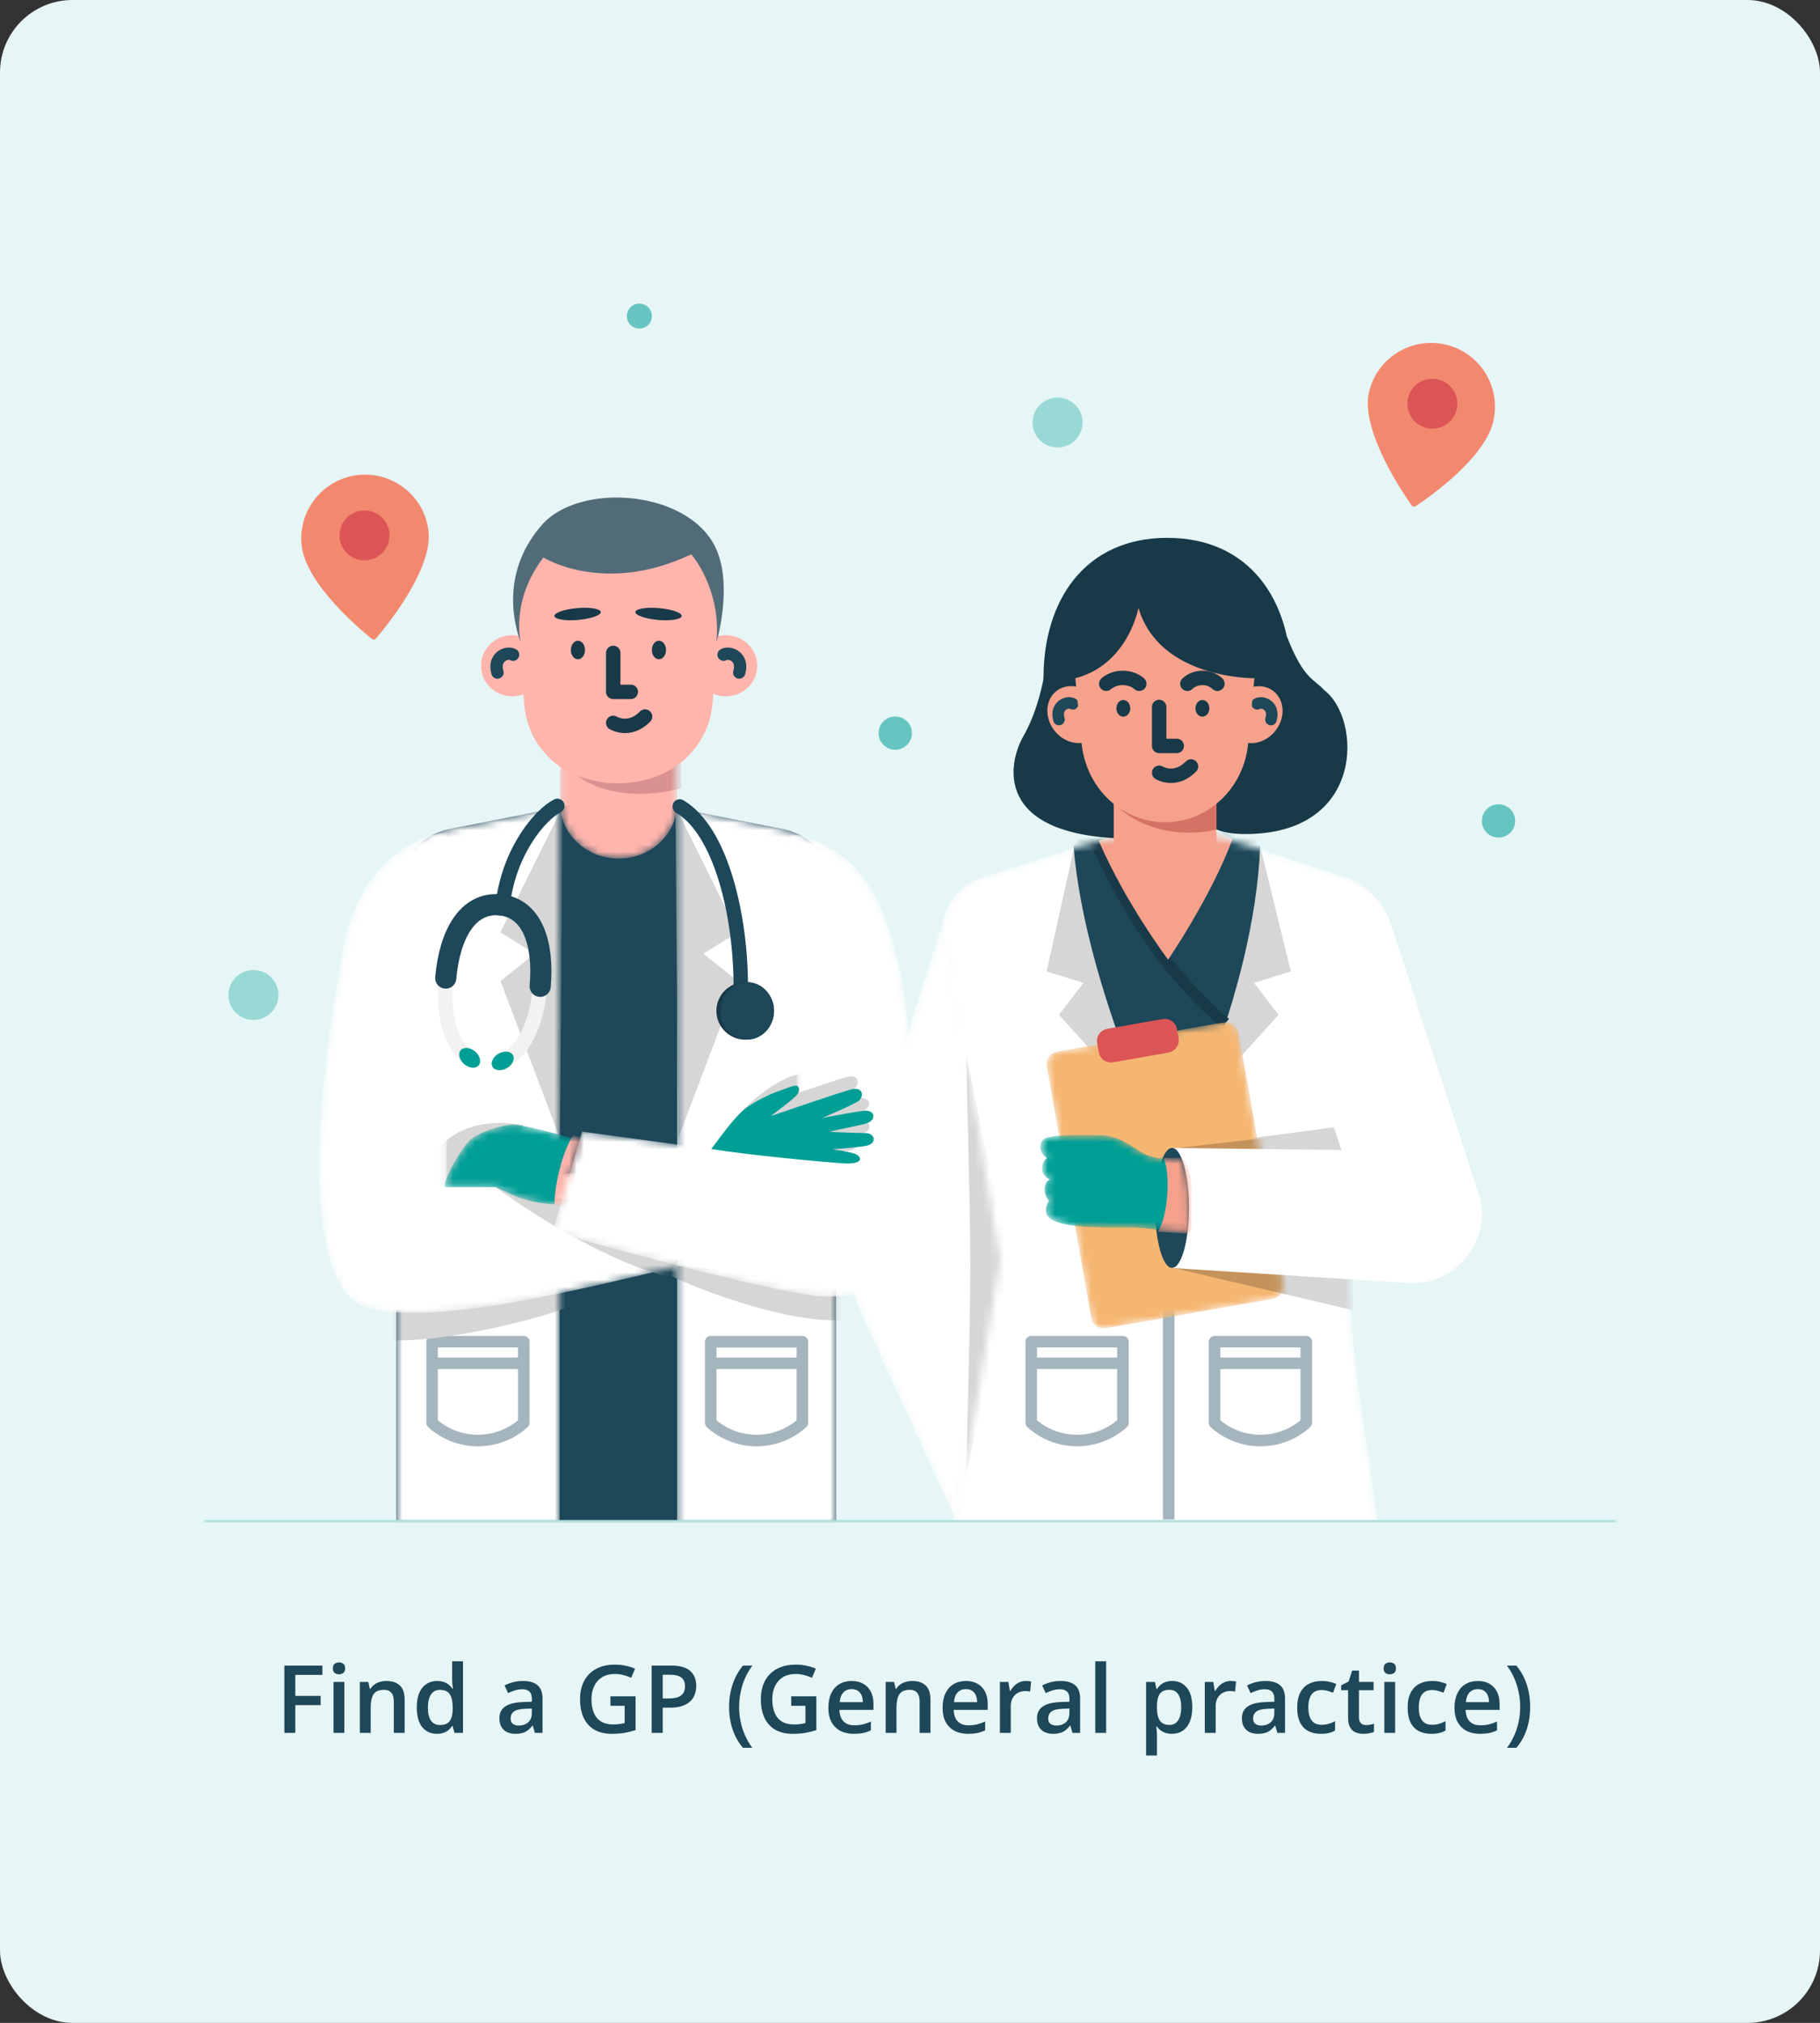 <svg width="251" height="279" viewBox="0 0 251 279" fill="none" xmlns="http://www.w3.org/2000/svg">
<rect x="0" y="0" width="251" height="279" fill="#333333" stroke="none"/>
<rect width="251" height="279" rx="10" fill="#E6F5F5"/>
<g clip-path="url(#clip0_567_238)">
<mask id="mask0_567_238" style="mask-type:luminance" maskUnits="userSpaceOnUse" x="28" y="37" width="195" height="173">
<path d="M223 37H28V210H223V37Z" fill="white"/>
</mask>
<g mask="url(#mask0_567_238)">
<path d="M164.384 173.133C165.591 172.855 165.658 168.696 164.534 163.844C163.41 158.992 161.52 155.284 160.313 155.563C159.106 155.841 159.039 160 160.163 164.852C161.287 169.704 163.177 173.412 164.384 173.133Z" fill="#183947"/>
<path d="M180.506 121.62L180.505 121.62C175.803 123.145 173.23 128.186 174.758 132.879L186.919 170.235C188.447 174.928 193.497 177.496 198.199 175.971L198.199 175.971C202.902 174.446 205.475 169.406 203.947 164.713L191.786 127.357C190.258 122.664 185.208 120.095 180.506 121.62Z" fill="white"/>
<mask id="mask1_567_238" style="mask-type:alpha" maskUnits="userSpaceOnUse" x="129" y="114" width="63" height="97">
<path d="M155.691 115.271C151.889 115.907 151.02 116.094 147.743 117.074L135.346 121.014C132.225 121.947 129.747 125.282 129.883 128.531C129.883 128.531 135.427 165.773 135.427 177.108C135.427 183.062 133.721 193.126 131.404 210.215L189.993 210.228C188.696 198.078 186.278 188.741 186.278 177.108C186.278 168.932 189.773 143.126 191.566 130.43C192.154 126.268 189.664 122.287 185.657 120.996L173.709 117.147C170.402 116.096 169.109 115.558 165.455 114.995C161.712 114.418 155.691 115.271 155.691 115.271Z" fill="#1E4759"/>
</mask>
<g mask="url(#mask1_567_238)">
<path d="M155.411 113.114C153.254 113.114 151.781 113.184 150.573 115.386C150.026 116.382 148.875 116.735 147.743 117.073L135.346 121.014C132.225 121.946 129.747 125.282 129.883 128.53C129.883 128.53 135.427 165.773 135.427 177.108C135.427 183.061 133.721 193.126 131.404 210.214L189.993 210.228C188.696 198.078 186.278 188.741 186.278 177.108C186.278 168.931 189.773 143.126 191.566 130.43C192.154 126.268 189.664 122.287 185.657 120.996L173.709 117.147C173.074 116.866 172.568 116.356 172.294 115.719C172.026 115.099 171.539 114.598 170.926 114.313C170.926 114.313 170.199 113.114 167.008 113.114C163.221 113.114 155.411 113.114 155.411 113.114Z" fill="white"/>
<path d="M144.347 133.983L148.102 116.988C151.416 137.121 157.1 151.202 159.034 154.313L146.047 139.969L149.421 135.554L144.347 133.983Z" fill="#D6D6D6"/>
<path d="M178.022 133.983L173.851 116.958C170.537 137.091 165.269 151.201 163.335 154.312L176.322 139.968L172.948 135.553L178.022 133.983Z" fill="#D6D6D6"/>
<path d="M161.343 160.005C161.343 160.005 149.668 136.402 148.059 116.742L151.151 111.825H171.705L173.794 116.603C173.021 137.576 161.343 160.005 161.343 160.005Z" fill="#1E4759"/>
<path d="M150.952 115.795C154.396 122.939 159.098 132.577 168.973 141.133" stroke="#183947" stroke-width="1.592" stroke-linejoin="round"/>
<path d="M161.094 132.363C161.094 132.363 155.17 124.478 151.535 115.964L154.612 114.533H167.913L169.981 115.724C167.052 123.636 161.094 132.363 161.094 132.363Z" fill="#F5A18C"/>
<path d="M183.945 155.485L162.041 158.362L185.094 158.865L183.945 155.485Z" fill="#D6D6D6"/>
<path d="M186.573 180.694L161.844 174.879H186.573V180.694Z" fill="#D6D6D6"/>
</g>
<path d="M142.22 185.047H154.864V196.236C154.864 196.236 152.503 198.68 148.542 198.68C144.58 198.68 142.22 196.236 142.22 196.236V185.047Z" fill="white" stroke="#A5B5BD" stroke-width="1.592" stroke-linejoin="round"/>
<path d="M142.246 188.024H154.823" stroke="#A5B5BD" stroke-width="1.592"/>
<path d="M167.506 185.047H180.15V196.236C180.15 196.236 177.79 198.68 173.828 198.68C169.867 198.68 167.506 196.236 167.506 196.236V185.047Z" fill="white" stroke="#A5B5BD" stroke-width="1.592" stroke-linejoin="round"/>
<path d="M167.533 188.024H180.11" stroke="#A5B5BD" stroke-width="1.592"/>
<path d="M161.177 168.457V209.567" stroke="#A5B5BD" stroke-width="1.592"/>
<path d="M160.989 112.814C170.42 112.814 178.066 104.166 178.066 93.497C178.066 82.829 172.382 74.18 160.989 74.18C149.595 74.18 143.911 82.829 143.911 93.497C143.911 104.166 151.557 112.814 160.989 112.814Z" fill="#183947"/>
<path d="M171.767 115.03C188.313 115.03 187.795 99.096 182.62 95.181C181.292 93.673 179.774 93.723 177.497 87.814C170.072 98.401 157.165 115.03 171.767 115.03Z" fill="#183947"/>
<path d="M141.178 101.452C142.999 98.27 143.923 94.066 144.113 92.361H154.271L154.84 115.656C137.193 115.087 138.901 105.429 141.178 101.452Z" fill="#183947"/>
<path d="M160.679 122.568C156.782 122.568 153.598 119.43 153.598 115.589V105.268C153.598 104.828 153.955 104.477 154.402 104.477H166.957C167.403 104.477 167.76 104.828 167.76 105.268V115.589C167.76 119.43 164.577 122.568 160.679 122.568Z" fill="#F5A18C"/>
<path d="M153.597 107.526L167.759 106.441V114.413C160.772 116.005 155.141 112.839 153.597 110.575V107.526Z" fill="#D67165"/>
<path d="M150.644 101.907C152.267 100.774 152.505 98.356 151.175 96.506C149.846 94.656 147.453 94.074 145.83 95.206C144.207 96.339 143.97 98.757 145.299 100.607C146.629 102.457 149.022 103.039 150.644 101.907Z" fill="#F5A18C"/>
<path d="M147.947 97.071C147.184 96.627 145.477 97.367 146.046 99.24" stroke="#1E4759" stroke-width="1.592" stroke-miterlimit="10" stroke-linecap="round"/>
<path d="M176.021 100.622C177.351 98.771 177.113 96.354 175.49 95.221C173.868 94.089 171.475 94.671 170.146 96.521C168.816 98.371 169.054 100.789 170.676 101.921C172.299 103.054 174.692 102.472 176.021 100.622Z" fill="#F5A18C"/>
<path d="M173.379 97.071C174.142 96.627 175.849 97.367 175.28 99.24" stroke="#1E4759" stroke-width="1.592" stroke-miterlimit="10" stroke-linecap="round"/>
<path d="M167.819 110.81C163.654 114.27 157.704 114.27 153.509 110.81C150.98 108.728 149.373 105.591 149.135 102.16L148.302 93.54C147.796 85.564 153.301 78.586 160.649 78.586C167.998 78.586 173.532 85.564 172.996 93.54L172.163 102.16C171.955 105.591 170.348 108.728 167.819 110.81Z" fill="#F5A18C"/>
<path d="M159.862 106.583C159.862 106.583 162.072 107.947 164.253 105.712" stroke="#183947" stroke-width="1.989" stroke-miterlimit="10" stroke-linecap="round"/>
<path d="M159.862 97.506V102.878H162.284" stroke="#183947" stroke-width="1.989" stroke-miterlimit="10" stroke-linecap="round" stroke-linejoin="round"/>
<path d="M152.562 94.304C152.562 94.304 153.367 93.497 154.839 93.497C156.31 93.497 157.116 94.304 157.116 94.304" stroke="#183947" stroke-width="1.989" stroke-miterlimit="10" stroke-linecap="round" stroke-linejoin="round"/>
<path d="M163.753 94.304C163.753 94.304 164.486 93.497 165.825 93.497C167.164 93.497 167.896 94.304 167.896 94.304" stroke="#183947" stroke-width="1.989" stroke-miterlimit="10" stroke-linecap="round" stroke-linejoin="round"/>
<path d="M154.919 98.84C155.448 98.84 155.877 98.326 155.877 97.692C155.877 97.059 155.448 96.545 154.919 96.545C154.39 96.545 153.961 97.059 153.961 97.692C153.961 98.326 154.39 98.84 154.919 98.84Z" fill="#183947"/>
<path d="M165.826 98.84C166.355 98.84 166.784 98.326 166.784 97.692C166.784 97.059 166.355 96.545 165.826 96.545C165.297 96.545 164.868 97.059 164.868 97.692C164.868 98.326 165.297 98.84 165.826 98.84Z" fill="#183947"/>
<path d="M157.008 83.838C157.008 83.838 155.59 91.665 148.301 93.54C148.301 93.54 144.761 78.087 160.024 77.53C175.435 76.973 173.025 93.54 173.025 93.54C173.025 93.54 159.911 93.73 157.008 83.838Z" fill="#183947"/>
<mask id="mask2_567_238" style="mask-type:alpha" maskUnits="userSpaceOnUse" x="116" y="126" width="22" height="84">
<path d="M118.008 165.45L130.097 126.784L137.946 173.84L131.914 209.892L119.049 181.832C116.69 176.686 116.319 170.852 118.008 165.45Z" fill="#1E4759"/>
</mask>
<g mask="url(#mask2_567_238)">
<path d="M118.008 165.45L130.097 126.784L137.946 173.84L131.914 209.892L119.049 181.832C116.69 176.686 116.319 170.852 118.008 165.45Z" fill="white"/>
<path d="M139.341 174.628L133.244 203.628C133.244 203.628 133.818 182.386 133.818 174.579C133.818 166.773 133.244 145.53 133.244 145.53L139.341 174.628Z" fill="#D6D6D6"/>
</g>
<mask id="mask3_567_238" style="mask-type:alpha" maskUnits="userSpaceOnUse" x="144" y="140" width="33" height="44">
<path d="M144.541 148.067C144.373 147.118 144.289 146.643 144.41 146.248C144.517 145.901 144.731 145.596 145.022 145.377C145.352 145.128 145.828 145.045 146.778 144.877L167.794 141.179C168.745 141.012 169.22 140.928 169.616 141.048C169.964 141.155 170.27 141.368 170.489 141.659C170.738 141.989 170.822 142.463 170.99 143.412L176.768 176.119C176.935 177.068 177.019 177.543 176.898 177.938C176.792 178.285 176.578 178.591 176.287 178.809C175.956 179.058 175.481 179.142 174.53 179.309L153.515 183.007C152.564 183.175 152.088 183.258 151.692 183.138C151.344 183.031 151.039 182.818 150.82 182.527C150.57 182.198 150.487 181.723 150.319 180.774L144.541 148.067Z" fill="#F5B672"/>
</mask>
<g mask="url(#mask3_567_238)">
<path d="M144.541 148.067C144.373 147.118 144.289 146.643 144.41 146.248C144.517 145.901 144.731 145.596 145.022 145.377C145.352 145.128 145.828 145.045 146.778 144.877L167.794 141.179C168.745 141.012 169.22 140.928 169.616 141.048C169.964 141.155 170.27 141.368 170.489 141.659C170.738 141.989 170.822 142.463 170.99 143.412L176.768 176.119C176.935 177.068 177.019 177.543 176.898 177.938C176.792 178.285 176.578 178.591 176.287 178.809C175.956 179.058 175.481 179.142 174.53 179.309L153.515 183.007C152.564 183.175 152.088 183.258 151.692 183.138C151.344 183.031 151.039 182.818 150.82 182.527C150.57 182.198 150.487 181.723 150.319 180.774L144.541 148.067Z" fill="#F5B672"/>
<path d="M187.392 155.488L162.04 158.365L187.392 158.869V155.488Z" fill="#C4925B"/>
<path d="M186.574 180.696L161.844 174.881H186.574V180.696Z" fill="#C4925B"/>
</g>
<path d="M151.415 144.503C151.314 143.93 151.263 143.643 151.29 143.397C151.355 142.815 151.713 142.306 152.238 142.046C152.46 141.936 152.748 141.886 153.322 141.784L159.711 140.66C160.285 140.559 160.573 140.509 160.819 140.536C161.402 140.601 161.913 140.957 162.173 141.482C162.283 141.704 162.334 141.99 162.435 142.563C162.536 143.136 162.587 143.423 162.559 143.669C162.494 144.251 162.137 144.76 161.611 145.02C161.389 145.13 161.102 145.18 160.528 145.282L154.138 146.406C153.564 146.507 153.277 146.558 153.031 146.53C152.447 146.465 151.937 146.109 151.677 145.584C151.567 145.363 151.516 145.076 151.415 144.503Z" fill="#DC5556"/>
<path d="M161.641 174.879L194.32 176.957C199.585 177.293 204.04 173.12 204.04 167.855C204.04 162.86 200.016 158.795 195.012 158.734L161.641 158.327V174.879Z" fill="white"/>
<path d="M161.641 174.865C162.928 174.865 163.971 171.163 163.971 166.596C163.971 162.029 162.928 158.327 161.641 158.327C160.355 158.327 159.312 162.029 159.312 166.596C159.312 171.163 160.355 174.865 161.641 174.865Z" fill="#1E4759"/>
<mask id="mask4_567_238" style="mask-type:alpha" maskUnits="userSpaceOnUse" x="143" y="156" width="21" height="14">
<path d="M158.23 159.324C159.885 159.993 163.009 159.917 163.009 159.917C163.009 159.917 163.668 161.535 163.872 164.391C164.075 167.247 163.872 169.961 163.872 169.961L156.589 169.305C151.328 169.305 147.691 169.351 145.47 168.429C143.693 167.691 144.236 166.347 144.644 165.613C143.635 164.435 144.051 162.924 144.788 162.698C143.294 161.971 143.551 160.389 144.383 159.698C143.196 159.044 143.147 157.239 144.383 156.899C145.933 156.473 148.783 156.565 151.715 156.565C154.646 156.565 156.589 158.661 158.23 159.324Z" fill="#009F96"/>
</mask>
<g mask="url(#mask4_567_238)">
<path d="M158.23 159.324C159.885 159.993 163.053 159.927 163.053 159.927C163.053 159.927 163.663 161.601 163.872 164.391C164.081 167.182 163.872 169.961 163.872 169.961L156.589 169.305C151.328 169.305 147.691 169.351 145.47 168.429C143.693 167.691 144.236 166.347 144.644 165.613C143.635 164.435 144.051 162.924 144.788 162.698C143.294 161.971 143.551 160.389 144.383 159.698C143.196 159.044 143.147 157.239 144.383 156.899C145.933 156.473 148.783 156.565 151.715 156.565C154.646 156.565 156.589 158.661 158.23 159.324Z" fill="#009F96"/>
<path d="M159.706 169.877C161.1 167.557 161.473 161.924 160.46 159.69H163.145C164.994 162.506 164.618 167.851 164.199 170.171L159.706 169.877Z" fill="#F5A18C"/>
</g>
<path d="M54.645 123.342C54.645 118.957 57.751 115.185 62.06 114.335L84.974 109.816L107.887 114.335C112.197 115.185 115.303 118.957 115.303 123.342V210.228H54.645V123.342Z" fill="#1E4759"/>
<mask id="mask5_567_238" style="mask-type:alpha" maskUnits="userSpaceOnUse" x="93" y="111" width="23" height="100">
<path d="M93.377 111.474L107.885 114.336C112.194 115.186 115.301 118.958 115.301 123.343V210.229H93.377V111.474Z" fill="#F2F2F2"/>
</mask>
<g mask="url(#mask5_567_238)">
<path d="M93.377 111.474L107.885 114.336C112.194 115.186 115.301 118.958 115.301 123.343V210.229H93.377V111.474Z" fill="white"/>
<path d="M101.74 128.59L93.153 111.26L93.531 157.001L101.74 135.297L96.998 131.535L101.74 128.59Z" fill="#D6D6D6"/>
<path d="M98.017 185.048H110.661V196.236C110.661 196.236 108.301 198.681 104.339 198.681C100.378 198.681 98.017 196.236 98.017 196.236V185.048Z" fill="white" stroke="#A5B5BD" stroke-width="1.592" stroke-linejoin="round"/>
<path d="M98.044 188.024H110.621" stroke="#A5B5BD" stroke-width="1.592"/>
<path d="M111.649 147.811C107.232 148.362 102.549 152.025 98.154 158.431L111.649 160.013V147.811Z" fill="#D6D6D6"/>
<path d="M115.957 182.042C108.911 182.56 96.242 177.878 92.431 175.892L92.978 174.254L115.957 177.878V182.042Z" fill="#D6D6D6"/>
</g>
<mask id="mask6_567_238" style="mask-type:alpha" maskUnits="userSpaceOnUse" x="54" y="111" width="24" height="100">
<path d="M54.645 123.343C54.645 118.959 57.751 115.186 62.06 114.336L77.175 111.355V210.23H54.645V123.343Z" fill="#F2F2F2"/>
</mask>
<g mask="url(#mask6_567_238)">
<path d="M54.645 123.343C54.645 118.959 57.751 115.186 62.06 114.336L77.175 111.355V210.23H54.645V123.343Z" fill="white"/>
<path d="M59.588 185.047H72.231V196.236C72.231 196.236 69.871 198.68 65.909 198.68C61.948 198.68 59.588 196.236 59.588 196.236V185.047Z" fill="white" stroke="#A5B5BD" stroke-width="1.592" stroke-linejoin="round"/>
<path d="M59.614 188.024H72.191" stroke="#A5B5BD" stroke-width="1.592"/>
<path d="M58.371 163.345C59.608 155.569 66.781 154.088 72.222 155.198L68.636 163.345H58.371Z" fill="#D6D6D6"/>
<path d="M54.215 184.851C60.22 185.111 71.906 182.638 77.876 180.453V176.8L54.215 178.755V184.851Z" fill="#D6D6D6"/>
<path d="M69.016 128.591L77.603 111.261L77.225 157.002L69.016 135.299L73.758 131.537L69.016 128.591Z" fill="#D6D6D6"/>
</g>
<mask id="mask7_567_238" style="mask-type:alpha" maskUnits="userSpaceOnUse" x="44" y="114" width="51" height="68">
<path d="M50.227 180.194C59.155 183.239 80.646 177.65 94.003 174.541L90.14 160.474L61.605 163.769V114.798C54.594 115.59 49.016 122.185 47.542 129.817C41.961 158.725 43.171 177.787 50.227 180.194Z" fill="#F2F2F2"/>
</mask>
<g mask="url(#mask7_567_238)">
<path d="M50.227 180.194C59.155 183.239 80.646 177.65 94.003 174.541L90.14 160.474L61.605 163.769V114.798C54.594 115.59 49.016 122.185 47.542 129.817C41.961 158.725 43.171 177.787 50.227 180.194Z" fill="white"/>
<path d="M93.523 176.363C84.706 174.734 73.086 167.265 68.379 163.734L78.746 165.526L93.523 173.837V176.363Z" fill="#D6D6D6"/>
</g>
<mask id="mask8_567_238" style="mask-type:alpha" maskUnits="userSpaceOnUse" x="76" y="115" width="51" height="64">
<path d="M113.639 178.812C118.858 178.812 126.107 179.378 126.106 160.146C126.106 148.375 125.471 133.938 121.37 124.911C118.77 119.191 114.693 116.342 110.16 115.179H109L110.16 160.146L80.272 156.067L76.213 169.86C88.584 173.442 109.464 178.812 113.639 178.812Z" fill="#F2F2F2"/>
</mask>
<g mask="url(#mask8_567_238)">
<path d="M113.639 178.812C118.858 178.812 126.107 179.378 126.106 160.146C126.106 148.375 125.471 133.938 121.37 124.911C118.77 119.191 114.693 116.342 110.16 115.179H109L110.16 160.146L80.272 156.067L76.213 169.86C88.584 173.442 109.464 178.812 113.639 178.812Z" fill="white"/>
<path d="M102.309 151.096C100.793 152.262 99.14 154.63 97.522 156.748C102.378 157.554 112.729 158.532 115.678 158.725C118.628 158.918 118.279 157.817 117.422 157.442C116.736 157.142 114.227 156.792 114.227 156.792C114.227 156.792 117.112 156.584 118.773 156.329C120.434 156.074 120.163 154.55 118.773 154.55C117.652 154.55 113.875 154.392 113.875 154.392C114.505 154.133 116.686 153.777 118.773 153.265C120.343 152.879 120.237 151.228 118.444 151.484C116.651 151.74 112.815 152.465 112.815 152.465C112.815 152.465 117.524 150.493 117.945 150.029C118.633 149.271 118.299 148.241 117 148.485C116.037 148.666 105.798 152.18 105.798 152.18C105.981 151.94 108.726 150.034 109.357 149.241C109.799 148.687 109.588 148.133 109.357 148.035C108.963 147.867 107.837 148.434 106.737 148.793C105.462 149.208 103.262 150.364 102.309 151.096Z" fill="#D6D6D6"/>
</g>
<path d="M102.883 152.818C101.367 153.983 99.715 156.352 98.096 158.469C102.952 159.275 113.303 160.253 116.252 160.447C119.202 160.64 118.854 159.539 117.996 159.164C117.311 158.864 114.801 158.514 114.801 158.514C114.801 158.514 117.687 158.306 119.348 158.051C121.008 157.796 120.737 156.271 119.348 156.271C118.227 156.271 114.449 156.114 114.449 156.114C115.079 155.854 117.26 155.499 119.348 154.986C120.918 154.601 120.811 152.95 119.018 153.206C117.226 153.461 113.39 154.186 113.39 154.186C113.39 154.186 118.098 152.215 118.519 151.751C119.208 150.993 118.874 149.963 117.574 150.207C116.611 150.387 106.372 153.902 106.372 153.902C106.556 153.662 109.3 151.755 109.932 150.963C110.374 150.408 110.163 149.854 109.932 149.756C109.537 149.589 108.412 150.156 107.311 150.514C106.036 150.93 103.836 152.086 102.883 152.818Z" fill="#009F96"/>
<mask id="mask9_567_238" style="mask-type:alpha" maskUnits="userSpaceOnUse" x="61" y="155" width="19" height="12">
<path d="M70.926 155.099C72.238 155.099 79.977 157.243 79.977 157.243L77.305 166.122C72.453 166.122 69.736 164.318 68.355 163.738H61.499C60.507 163.738 63.674 158.217 64.807 157.243C66.199 156.046 69.373 155.099 70.926 155.099Z" fill="#009F96"/>
</mask>
<g mask="url(#mask9_567_238)">
<path d="M70.926 155.099C72.238 155.099 79.977 157.243 79.977 157.243L77.305 166.122C72.453 166.122 69.736 164.318 68.355 163.738H61.499C60.507 163.738 63.674 158.217 64.807 157.243C66.199 156.046 69.373 155.099 70.926 155.099Z" fill="#009F96"/>
<path d="M76.463 166.318C76.463 163.039 77.755 158.398 79.074 156.567L80.854 157.012L78.115 166.318H76.463Z" fill="#FFB4AC"/>
</g>
<mask id="mask10_567_238" style="mask-type:alpha" maskUnits="userSpaceOnUse" x="77" y="94" width="17" height="25">
<path d="M93.384 94.132V110.818C93.384 114.783 90.139 118.096 85.933 118.391C81.257 118.728 77.252 115.248 77.252 110.818V94.132H93.384Z" fill="#F49186"/>
</mask>
<g mask="url(#mask10_567_238)">
<path d="M93.384 94.132V110.818C93.384 114.783 90.139 118.096 85.933 118.391C81.257 118.728 77.252 115.248 77.252 110.818V94.132H93.384Z" fill="#FFB4AC"/>
<path d="M93.948 108.721C83.24 111.42 77.878 106.393 76.536 103.541L93.948 101.975V108.721Z" fill="#D99191"/>
</g>
<path d="M102.162 136.017C102.162 126.463 99.513 114.619 93.739 111.229" stroke="#1E4759" stroke-width="1.989" stroke-linecap="round"/>
<path d="M102.772 143.388C104.966 143.388 106.745 141.612 106.745 139.422C106.745 137.232 104.966 135.457 102.772 135.457C100.577 135.457 98.798 137.232 98.798 139.422C98.798 141.612 100.577 143.388 102.772 143.388Z" fill="#183947"/>
<path d="M103.045 143.388C105.089 143.388 106.745 141.612 106.745 139.422C106.745 137.232 105.089 135.457 103.045 135.457C101.002 135.457 99.345 137.232 99.345 139.422C99.345 141.612 101.002 143.388 103.045 143.388Z" fill="#1E4759"/>
<path d="M103.473 141.881C104.74 141.881 105.767 140.781 105.767 139.423C105.767 138.065 104.74 136.965 103.473 136.965C102.206 136.965 101.179 138.065 101.179 139.423C101.179 140.781 102.206 141.881 103.473 141.881Z" fill="#1E4759"/>
<path d="M76.871 111.147C74.483 112.356 70.261 117.33 69.35 124.62" stroke="#1E4759" stroke-width="1.989" stroke-linecap="round"/>
<path d="M65.158 145.964C62.596 145.09 60.959 140.783 61.475 134.89C61.992 128.998 64.41 124.395 68.968 124.793" stroke="#F2F2F2" stroke-width="1.989" stroke-linecap="round"/>
<path d="M61.475 134.89C61.992 128.998 64.41 124.395 68.968 124.793" stroke="#1E4759" stroke-width="2.918" stroke-linecap="round"/>
<path d="M68.945 146.295C71.62 145.878 73.981 141.921 74.498 136.028C75.015 130.135 73.434 125.183 68.876 124.785" stroke="#F2F2F2" stroke-width="1.989" stroke-linecap="round"/>
<path d="M74.498 136.028C75.015 130.135 73.434 125.183 68.876 124.785" stroke="#1E4759" stroke-width="2.918" stroke-linecap="round"/>
<path d="M64.034 146.775C64.72 147.35 65.608 147.422 66.016 146.936C66.425 146.45 66.2 145.59 65.513 145.015C64.827 144.44 63.939 144.368 63.53 144.854C63.122 145.34 63.347 146.2 64.034 146.775Z" fill="#009F96"/>
<path d="M69.903 147.314C69.127 147.761 68.24 147.678 67.922 147.129C67.605 146.579 67.976 145.771 68.752 145.324C69.528 144.877 70.415 144.96 70.733 145.509C71.051 146.059 70.679 146.866 69.903 147.314Z" fill="#009F96"/>
<path d="M66.341 91.825C66.341 94.154 68.276 96.043 70.665 96.043C73.052 96.043 74.989 94.154 74.989 91.825C74.989 89.496 73.052 87.607 70.665 87.607C68.276 87.607 66.341 89.496 66.341 91.825Z" fill="#FFB4AC"/>
<path d="M70.762 90.297C69.898 89.794 67.962 90.633 68.607 92.757" stroke="#1E4759" stroke-width="1.698" stroke-miterlimit="10" stroke-linecap="round"/>
<path d="M104.425 91.825C104.425 94.154 102.489 96.043 100.101 96.043C97.713 96.043 95.777 94.154 95.777 91.825C95.777 89.496 97.713 87.607 100.101 87.607C102.489 87.607 104.425 89.496 104.425 91.825Z" fill="#FFB4AC"/>
<path d="M99.791 90.297C100.656 89.794 102.591 90.633 101.947 92.757" stroke="#1E4759" stroke-width="1.698" stroke-miterlimit="10" stroke-linecap="round"/>
<path d="M98.26 97.064L99.183 86.15C99.87 78.024 93.447 71.05 85.276 71.05C77.106 71.05 70.683 78.024 71.37 86.15L72.309 97.253C72.671 101.532 75.397 105.252 79.374 106.892C83.056 108.411 87.232 108.412 90.928 106.925C95.021 105.28 97.889 101.453 98.26 97.064Z" fill="#FFB4AC"/>
<path d="M84.572 99.7C84.572 99.7 86.783 101.065 88.963 98.829" stroke="#183947" stroke-width="1.989" stroke-miterlimit="10" stroke-linecap="round"/>
<path d="M84.572 90.051V95.422H86.994" stroke="#183947" stroke-width="1.989" stroke-miterlimit="10" stroke-linecap="round" stroke-linejoin="round"/>
<path d="M98.805 88.6C98.805 88.6 101.194 80.604 98.623 75.4C94.687 67.498 79.884 66.514 74.743 72.385C69.603 78.256 70.421 84.8 71.82 88.639C71.82 88.639 70.351 82.889 74.939 76.891C74.939 76.891 83.332 82.159 95.337 76.447C95.337 76.447 99.52 81.175 98.805 88.6Z" fill="#526B78"/>
<path d="M79.732 85.499C81.496 85.345 82.893 84.856 82.853 84.407C82.814 83.957 81.353 83.718 79.589 83.872C77.826 84.026 76.428 84.515 76.468 84.964C76.507 85.414 77.969 85.653 79.732 85.499Z" fill="#183947"/>
<path d="M90.898 83.874C92.662 84.028 94.059 84.517 94.02 84.966C93.981 85.415 92.519 85.655 90.755 85.501C88.992 85.347 87.595 84.858 87.634 84.408C87.674 83.959 89.135 83.72 90.898 83.874Z" fill="#183947"/>
<path d="M90.877 90.93C90.34 90.93 89.904 90.356 89.904 89.648C89.904 88.94 90.34 88.366 90.877 88.366C91.415 88.366 91.851 88.94 91.851 89.648C91.851 90.356 91.415 90.93 90.877 90.93Z" fill="#183947"/>
<path d="M79.704 90.93C79.166 90.93 78.73 90.356 78.73 89.648C78.73 88.94 79.166 88.366 79.704 88.366C80.242 88.366 80.677 88.94 80.677 89.648C80.677 90.356 80.242 90.93 79.704 90.93Z" fill="#183947"/>
<path d="M59.12 73.484C59.498 78.817 53.211 86.468 51.847 88.059C51.701 88.231 51.457 88.253 51.281 88.112C49.637 86.79 41.964 80.352 41.586 75.015C41.162 70.182 44.744 65.922 49.586 65.499C54.428 65.076 58.697 68.651 59.12 73.484Z" fill="#F2896F"/>
<path d="M50.568 77.269C52.465 77.104 53.868 75.434 53.702 73.541C53.536 71.647 51.864 70.246 49.967 70.412C48.069 70.578 46.666 72.247 46.832 74.141C46.998 76.034 48.67 77.435 50.568 77.269Z" fill="#DC5556"/>
<path d="M206.039 57.605C205.286 62.895 197.005 68.639 195.239 69.81C195.051 69.934 194.81 69.889 194.679 69.705C193.473 67.997 187.953 59.837 188.705 54.554C189.549 49.777 194.114 46.587 198.901 47.429C203.687 48.272 206.884 52.827 206.039 57.605Z" fill="#F2896F"/>
<path d="M196.944 59.07C198.82 59.4 200.608 58.15 200.939 56.279C201.27 54.407 200.017 52.621 198.142 52.291C196.266 51.961 194.478 53.211 194.147 55.083C193.816 56.955 195.069 58.74 196.944 59.07Z" fill="#DC5556"/>
<path d="M123.465 103.406C124.735 103.406 125.764 102.379 125.764 101.112C125.764 99.845 124.735 98.818 123.465 98.818C122.196 98.818 121.167 99.845 121.167 101.112C121.167 102.379 122.196 103.406 123.465 103.406Z" fill="#66C5C0"/>
<path d="M34.95 140.672C36.855 140.672 38.399 139.131 38.399 137.231C38.399 135.33 36.855 133.789 34.95 133.789C33.046 133.789 31.502 135.33 31.502 137.231C31.502 139.131 33.046 140.672 34.95 140.672Z" fill="#99D9D5"/>
<path d="M145.848 61.718C147.752 61.718 149.296 60.177 149.296 58.276C149.296 56.375 147.752 54.834 145.848 54.834C143.944 54.834 142.4 56.375 142.4 58.276C142.4 60.177 143.944 61.718 145.848 61.718Z" fill="#99D9D5"/>
<path d="M88.178 45.317C89.131 45.317 89.903 44.546 89.903 43.596C89.903 42.645 89.131 41.875 88.178 41.875C87.226 41.875 86.454 42.645 86.454 43.596C86.454 44.546 87.226 45.317 88.178 45.317Z" fill="#66C5C0"/>
<path d="M206.666 115.517C207.935 115.517 208.964 114.489 208.964 113.222C208.964 111.955 207.935 110.928 206.666 110.928C205.396 110.928 204.367 111.955 204.367 113.222C204.367 114.489 205.396 115.517 206.666 115.517Z" fill="#66C5C0"/>
<path fill-rule="evenodd" clip-rule="evenodd" d="M235 210.231H28.103V209.657H235V210.231Z" fill="#99D9D5"/>
</g>
</g>
<path d="M40.73 239H39.219V229.72H44.462V231.002H40.73V233.896H44.221V235.172H40.73V239ZM47.49 231.973V239H45.998V231.973H47.49ZM46.753 229.282C46.982 229.282 47.179 229.343 47.344 229.466C47.513 229.589 47.598 229.8 47.598 230.101C47.598 230.397 47.513 230.608 47.344 230.735C47.179 230.858 46.982 230.919 46.753 230.919C46.516 230.919 46.315 230.858 46.15 230.735C45.99 230.608 45.909 230.397 45.909 230.101C45.909 229.8 45.99 229.589 46.15 229.466C46.315 229.343 46.516 229.282 46.753 229.282ZM53.291 231.84C54.083 231.84 54.699 232.045 55.139 232.456C55.583 232.862 55.805 233.516 55.805 234.417V239H54.313V234.696C54.313 234.15 54.201 233.742 53.977 233.471C53.753 233.196 53.406 233.059 52.936 233.059C52.255 233.059 51.781 233.268 51.514 233.687C51.252 234.106 51.121 234.713 51.121 235.509V239H49.629V231.973H50.791L51 232.925H51.083C51.235 232.68 51.423 232.479 51.648 232.322C51.876 232.161 52.13 232.041 52.409 231.96C52.693 231.88 52.987 231.84 53.291 231.84ZM60.255 239.127C59.417 239.127 58.744 238.822 58.236 238.213C57.733 237.599 57.481 236.696 57.481 235.502C57.481 234.296 57.737 233.384 58.249 232.767C58.765 232.149 59.444 231.84 60.287 231.84C60.642 231.84 60.953 231.889 61.22 231.986C61.486 232.079 61.715 232.206 61.905 232.367C62.1 232.528 62.265 232.707 62.4 232.906H62.47C62.449 232.775 62.424 232.587 62.394 232.341C62.369 232.092 62.356 231.861 62.356 231.649V229.123H63.854V239H62.686L62.419 238.042H62.356C62.229 238.245 62.068 238.429 61.873 238.594C61.683 238.755 61.455 238.884 61.188 238.981C60.926 239.078 60.615 239.127 60.255 239.127ZM60.674 237.915C61.313 237.915 61.764 237.73 62.026 237.362C62.288 236.994 62.424 236.442 62.432 235.706V235.509C62.432 234.722 62.305 234.119 62.051 233.7C61.797 233.277 61.334 233.065 60.661 233.065C60.124 233.065 59.713 233.283 59.43 233.719C59.15 234.15 59.011 234.753 59.011 235.528C59.011 236.302 59.15 236.895 59.43 237.305C59.713 237.711 60.128 237.915 60.674 237.915ZM72.125 231.84C73.014 231.84 73.684 232.037 74.137 232.43C74.594 232.824 74.823 233.437 74.823 234.271V239H73.763L73.477 238.003H73.426C73.227 238.257 73.022 238.467 72.811 238.632C72.599 238.797 72.353 238.92 72.074 239C71.799 239.085 71.463 239.127 71.065 239.127C70.646 239.127 70.272 239.051 69.941 238.898C69.611 238.742 69.351 238.505 69.161 238.188C68.97 237.87 68.875 237.468 68.875 236.981C68.875 236.258 69.144 235.714 69.681 235.35C70.223 234.986 71.04 234.785 72.131 234.747L73.35 234.703V234.334C73.35 233.848 73.236 233.501 73.007 233.293C72.783 233.086 72.466 232.982 72.055 232.982C71.704 232.982 71.363 233.033 71.033 233.135C70.703 233.236 70.382 233.361 70.068 233.509L69.586 232.456C69.929 232.274 70.318 232.125 70.754 232.011C71.194 231.897 71.651 231.84 72.125 231.84ZM73.344 235.642L72.436 235.674C71.691 235.699 71.169 235.826 70.868 236.055C70.568 236.283 70.418 236.596 70.418 236.994C70.418 237.341 70.521 237.595 70.728 237.756C70.936 237.912 71.209 237.991 71.547 237.991C72.064 237.991 72.491 237.845 72.83 237.553C73.172 237.257 73.344 236.823 73.344 236.251V235.642ZM84.186 233.96H87.651V238.619C87.165 238.78 86.661 238.905 86.141 238.994C85.62 239.083 85.036 239.127 84.389 239.127C83.445 239.127 82.645 238.941 81.989 238.568C81.338 238.192 80.842 237.648 80.504 236.937C80.165 236.222 79.996 235.361 79.996 234.354C79.996 233.384 80.184 232.544 80.561 231.833C80.938 231.118 81.486 230.566 82.205 230.177C82.924 229.783 83.796 229.586 84.82 229.586C85.324 229.586 85.811 229.637 86.28 229.739C86.754 229.836 87.188 229.972 87.582 230.145L87.048 231.402C86.735 231.254 86.384 231.129 85.995 231.027C85.605 230.926 85.201 230.875 84.782 230.875C84.118 230.875 83.544 231.019 83.062 231.307C82.584 231.594 82.216 232.001 81.957 232.525C81.699 233.046 81.57 233.662 81.57 234.373C81.57 235.062 81.674 235.667 81.881 236.188C82.089 236.708 82.412 237.115 82.853 237.407C83.297 237.694 83.87 237.838 84.573 237.838C84.924 237.838 85.222 237.819 85.468 237.781C85.713 237.743 85.94 237.701 86.147 237.654V235.261H84.186V233.96ZM92.571 229.72C93.768 229.72 94.642 229.965 95.192 230.456C95.743 230.947 96.018 231.635 96.018 232.519C96.018 232.921 95.954 233.304 95.827 233.668C95.704 234.028 95.501 234.347 95.218 234.626C94.934 234.902 94.56 235.119 94.094 235.28C93.633 235.441 93.064 235.521 92.387 235.521H91.397V239H89.873V229.72H92.571ZM92.469 230.983H91.397V234.252H92.228C92.706 234.252 93.112 234.197 93.447 234.087C93.781 233.973 94.035 233.793 94.209 233.547C94.382 233.302 94.469 232.978 94.469 232.576C94.469 232.039 94.306 231.639 93.98 231.376C93.658 231.114 93.155 230.983 92.469 230.983ZM100.55 235.439C100.55 234.728 100.618 234.034 100.753 233.357C100.893 232.68 101.104 232.035 101.388 231.421C101.671 230.807 102.029 230.24 102.46 229.72H103.762C103.157 230.528 102.7 231.423 102.391 232.405C102.086 233.387 101.934 234.394 101.934 235.426C101.934 236.099 102.001 236.766 102.137 237.426C102.272 238.086 102.475 238.721 102.746 239.33C103.017 239.944 103.351 240.519 103.749 241.057H102.46C102.029 240.549 101.671 239.994 101.388 239.394C101.104 238.793 100.893 238.158 100.753 237.489C100.618 236.821 100.55 236.137 100.55 235.439ZM109.119 233.96H112.585V238.619C112.098 238.78 111.595 238.905 111.074 238.994C110.554 239.083 109.97 239.127 109.322 239.127C108.379 239.127 107.579 238.941 106.923 238.568C106.271 238.192 105.776 237.648 105.438 236.937C105.099 236.222 104.93 235.361 104.93 234.354C104.93 233.384 105.118 232.544 105.495 231.833C105.871 231.118 106.419 230.566 107.139 230.177C107.858 229.783 108.73 229.586 109.754 229.586C110.257 229.586 110.744 229.637 111.214 229.739C111.688 229.836 112.122 229.972 112.515 230.145L111.982 231.402C111.669 231.254 111.318 231.129 110.928 231.027C110.539 230.926 110.135 230.875 109.716 230.875C109.051 230.875 108.478 231.019 107.996 231.307C107.517 231.594 107.149 232.001 106.891 232.525C106.633 233.046 106.504 233.662 106.504 234.373C106.504 235.062 106.608 235.667 106.815 236.188C107.022 236.708 107.346 237.115 107.786 237.407C108.23 237.694 108.804 237.838 109.506 237.838C109.858 237.838 110.156 237.819 110.401 237.781C110.647 237.743 110.873 237.701 111.081 237.654V235.261H109.119V233.96ZM117.454 231.84C118.08 231.84 118.617 231.969 119.066 232.227C119.514 232.485 119.859 232.851 120.101 233.325C120.342 233.799 120.462 234.366 120.462 235.026V235.826H115.771C115.788 236.507 115.97 237.032 116.317 237.4C116.669 237.769 117.16 237.953 117.79 237.953C118.239 237.953 118.641 237.91 118.996 237.826C119.356 237.737 119.726 237.608 120.107 237.438V238.651C119.756 238.816 119.398 238.937 119.034 239.013C118.67 239.089 118.234 239.127 117.727 239.127C117.037 239.127 116.43 238.994 115.905 238.727C115.384 238.456 114.976 238.054 114.68 237.521C114.388 236.988 114.242 236.326 114.242 235.534C114.242 234.747 114.375 234.078 114.642 233.528C114.908 232.978 115.283 232.559 115.765 232.271C116.248 231.984 116.81 231.84 117.454 231.84ZM117.454 232.963C116.984 232.963 116.603 233.116 116.311 233.42C116.023 233.725 115.854 234.172 115.803 234.76H119.002C118.998 234.409 118.939 234.097 118.825 233.827C118.715 233.556 118.545 233.344 118.317 233.192C118.093 233.04 117.805 232.963 117.454 232.963ZM125.807 231.84C126.598 231.84 127.214 232.045 127.654 232.456C128.099 232.862 128.321 233.516 128.321 234.417V239H126.829V234.696C126.829 234.15 126.717 233.742 126.493 233.471C126.268 233.196 125.921 233.059 125.452 233.059C124.77 233.059 124.296 233.268 124.03 233.687C123.767 234.106 123.636 234.713 123.636 235.509V239H122.145V231.973H123.306L123.516 232.925H123.598C123.75 232.68 123.939 232.479 124.163 232.322C124.392 232.161 124.646 232.041 124.925 231.96C125.208 231.88 125.502 231.84 125.807 231.84ZM133.208 231.84C133.835 231.84 134.372 231.969 134.821 232.227C135.269 232.485 135.614 232.851 135.855 233.325C136.097 233.799 136.217 234.366 136.217 235.026V235.826H131.526C131.543 236.507 131.725 237.032 132.072 237.4C132.424 237.769 132.914 237.953 133.545 237.953C133.993 237.953 134.396 237.91 134.751 237.826C135.111 237.737 135.481 237.608 135.862 237.438V238.651C135.511 238.816 135.153 238.937 134.789 239.013C134.425 239.089 133.989 239.127 133.481 239.127C132.792 239.127 132.184 238.994 131.66 238.727C131.139 238.456 130.731 238.054 130.435 237.521C130.143 236.988 129.997 236.326 129.997 235.534C129.997 234.747 130.13 234.078 130.396 233.528C130.663 232.978 131.038 232.559 131.52 232.271C132.002 231.984 132.565 231.84 133.208 231.84ZM133.208 232.963C132.739 232.963 132.358 233.116 132.066 233.42C131.778 233.725 131.609 234.172 131.558 234.76H134.757C134.753 234.409 134.694 234.097 134.58 233.827C134.47 233.556 134.3 233.344 134.072 233.192C133.847 233.04 133.56 232.963 133.208 232.963ZM141.46 231.84C141.579 231.84 141.708 231.846 141.848 231.859C141.987 231.872 142.108 231.889 142.209 231.91L142.07 233.306C141.981 233.281 141.871 233.262 141.74 233.249C141.613 233.236 141.499 233.23 141.397 233.23C141.13 233.23 140.876 233.274 140.635 233.363C140.394 233.448 140.18 233.579 139.994 233.757C139.808 233.93 139.662 234.148 139.556 234.411C139.45 234.673 139.397 234.978 139.397 235.325V239H137.899V231.973H139.067L139.271 233.211H139.34C139.48 232.961 139.653 232.733 139.861 232.525C140.068 232.318 140.305 232.153 140.572 232.03C140.843 231.903 141.139 231.84 141.46 231.84ZM146.266 231.84C147.154 231.84 147.825 232.037 148.278 232.43C148.735 232.824 148.963 233.437 148.963 234.271V239H147.903L147.618 238.003H147.567C147.368 238.257 147.163 238.467 146.951 238.632C146.74 238.797 146.494 238.92 146.215 239C145.94 239.085 145.603 239.127 145.206 239.127C144.787 239.127 144.412 239.051 144.082 238.898C143.752 238.742 143.492 238.505 143.301 238.188C143.111 237.87 143.016 237.468 143.016 236.981C143.016 236.258 143.284 235.714 143.822 235.35C144.363 234.986 145.18 234.785 146.272 234.747L147.491 234.703V234.334C147.491 233.848 147.376 233.501 147.148 233.293C146.924 233.086 146.606 232.982 146.196 232.982C145.845 232.982 145.504 233.033 145.174 233.135C144.844 233.236 144.522 233.361 144.209 233.509L143.727 232.456C144.069 232.274 144.459 232.125 144.895 232.011C145.335 231.897 145.792 231.84 146.266 231.84ZM147.484 235.642L146.577 235.674C145.832 235.699 145.309 235.826 145.009 236.055C144.708 236.283 144.558 236.596 144.558 236.994C144.558 237.341 144.662 237.595 144.869 237.756C145.076 237.912 145.349 237.991 145.688 237.991C146.204 237.991 146.632 237.845 146.97 237.553C147.313 237.257 147.484 236.823 147.484 236.251V235.642ZM152.55 239H151.052V229.123H152.55V239ZM161.665 231.84C162.499 231.84 163.167 232.145 163.671 232.754C164.179 233.363 164.433 234.269 164.433 235.471C164.433 236.266 164.314 236.937 164.077 237.483C163.844 238.025 163.516 238.435 163.093 238.714C162.674 238.989 162.186 239.127 161.627 239.127C161.271 239.127 160.963 239.08 160.7 238.987C160.438 238.894 160.214 238.774 160.027 238.625C159.841 238.473 159.685 238.308 159.558 238.13H159.469C159.49 238.3 159.509 238.488 159.526 238.695C159.547 238.898 159.558 239.085 159.558 239.254V242.117H158.06V231.973H159.278L159.488 232.944H159.558C159.689 232.745 159.847 232.561 160.034 232.392C160.224 232.223 160.453 232.09 160.719 231.992C160.99 231.891 161.305 231.84 161.665 231.84ZM161.265 233.059C160.855 233.059 160.525 233.141 160.275 233.306C160.029 233.467 159.85 233.71 159.735 234.036C159.625 234.362 159.566 234.77 159.558 235.261V235.471C159.558 235.991 159.611 236.433 159.716 236.797C159.826 237.157 160.006 237.432 160.256 237.623C160.51 237.809 160.853 237.902 161.284 237.902C161.648 237.902 161.949 237.802 162.186 237.604C162.427 237.405 162.607 237.121 162.725 236.753C162.844 236.385 162.903 235.951 162.903 235.452C162.903 234.694 162.767 234.106 162.497 233.687C162.23 233.268 161.819 233.059 161.265 233.059ZM169.72 231.84C169.839 231.84 169.968 231.846 170.107 231.859C170.247 231.872 170.368 231.889 170.469 231.91L170.33 233.306C170.241 233.281 170.131 233.262 170 233.249C169.873 233.236 169.758 233.23 169.657 233.23C169.39 233.23 169.136 233.274 168.895 233.363C168.654 233.448 168.44 233.579 168.254 233.757C168.068 233.93 167.922 234.148 167.816 234.411C167.71 234.673 167.657 234.978 167.657 235.325V239H166.159V231.973H167.327L167.53 233.211H167.6C167.74 232.961 167.913 232.733 168.121 232.525C168.328 232.318 168.565 232.153 168.832 232.03C169.102 231.903 169.399 231.84 169.72 231.84ZM174.525 231.84C175.414 231.84 176.085 232.037 176.538 232.43C176.995 232.824 177.223 233.437 177.223 234.271V239H176.163L175.877 238.003H175.827C175.628 238.257 175.423 238.467 175.211 238.632C174.999 238.797 174.754 238.92 174.475 239C174.2 239.085 173.863 239.127 173.465 239.127C173.046 239.127 172.672 239.051 172.342 238.898C172.012 238.742 171.751 238.505 171.561 238.188C171.371 237.87 171.275 237.468 171.275 236.981C171.275 236.258 171.544 235.714 172.082 235.35C172.623 234.986 173.44 234.785 174.532 234.747L175.75 234.703V234.334C175.75 233.848 175.636 233.501 175.408 233.293C175.183 233.086 174.866 232.982 174.456 232.982C174.104 232.982 173.764 233.033 173.434 233.135C173.104 233.236 172.782 233.361 172.469 233.509L171.986 232.456C172.329 232.274 172.718 232.125 173.154 232.011C173.594 231.897 174.051 231.84 174.525 231.84ZM175.744 235.642L174.836 235.674C174.092 235.699 173.569 235.826 173.269 236.055C172.968 236.283 172.818 236.596 172.818 236.994C172.818 237.341 172.922 237.595 173.129 237.756C173.336 237.912 173.609 237.991 173.948 237.991C174.464 237.991 174.891 237.845 175.23 237.553C175.573 237.257 175.744 236.823 175.744 236.251V235.642ZM182.143 239.127C181.478 239.127 180.903 238.998 180.416 238.74C179.929 238.482 179.555 238.086 179.292 237.553C179.03 237.02 178.899 236.342 178.899 235.521C178.899 234.667 179.043 233.968 179.331 233.427C179.618 232.885 180.016 232.485 180.524 232.227C181.036 231.969 181.622 231.84 182.282 231.84C182.701 231.84 183.08 231.882 183.418 231.967C183.761 232.047 184.051 232.147 184.288 232.265L183.844 233.458C183.586 233.353 183.321 233.264 183.05 233.192C182.779 233.12 182.519 233.084 182.27 233.084C181.859 233.084 181.516 233.175 181.241 233.357C180.97 233.539 180.767 233.81 180.632 234.169C180.501 234.529 180.435 234.976 180.435 235.509C180.435 236.025 180.503 236.461 180.638 236.816C180.774 237.168 180.975 237.434 181.241 237.616C181.508 237.794 181.836 237.883 182.225 237.883C182.61 237.883 182.955 237.836 183.26 237.743C183.564 237.65 183.852 237.529 184.123 237.381V238.676C183.856 238.829 183.571 238.941 183.266 239.013C182.961 239.089 182.587 239.127 182.143 239.127ZM188.389 237.921C188.583 237.921 188.776 237.904 188.966 237.87C189.157 237.832 189.33 237.788 189.487 237.737V238.867C189.322 238.939 189.108 239 188.846 239.051C188.583 239.102 188.31 239.127 188.027 239.127C187.629 239.127 187.271 239.061 186.954 238.93C186.637 238.795 186.385 238.564 186.199 238.238C186.013 237.912 185.919 237.462 185.919 236.886V233.109H184.961V232.443L185.989 231.916L186.478 230.412H187.417V231.973H189.43V233.109H187.417V236.867C187.417 237.223 187.506 237.487 187.684 237.661C187.862 237.834 188.097 237.921 188.389 237.921ZM192.407 231.973V239H190.915V231.973H192.407ZM191.67 229.282C191.899 229.282 192.096 229.343 192.261 229.466C192.43 229.589 192.515 229.8 192.515 230.101C192.515 230.397 192.43 230.608 192.261 230.735C192.096 230.858 191.899 230.919 191.67 230.919C191.433 230.919 191.232 230.858 191.067 230.735C190.907 230.608 190.826 230.397 190.826 230.101C190.826 229.8 190.907 229.589 191.067 229.466C191.232 229.343 191.433 229.282 191.67 229.282ZM197.377 239.127C196.713 239.127 196.137 238.998 195.65 238.74C195.164 238.482 194.789 238.086 194.527 237.553C194.264 237.02 194.133 236.342 194.133 235.521C194.133 234.667 194.277 233.968 194.565 233.427C194.853 232.885 195.25 232.485 195.758 232.227C196.27 231.969 196.856 231.84 197.517 231.84C197.936 231.84 198.314 231.882 198.653 231.967C198.996 232.047 199.285 232.147 199.522 232.265L199.078 233.458C198.82 233.353 198.556 233.264 198.285 233.192C198.014 233.12 197.754 233.084 197.504 233.084C197.093 233.084 196.751 233.175 196.476 233.357C196.205 233.539 196.002 233.81 195.866 234.169C195.735 234.529 195.669 234.976 195.669 235.509C195.669 236.025 195.737 236.461 195.873 236.816C196.008 237.168 196.209 237.434 196.476 237.616C196.742 237.794 197.07 237.883 197.459 237.883C197.845 237.883 198.189 237.836 198.494 237.743C198.799 237.65 199.087 237.529 199.357 237.381V238.676C199.091 238.829 198.805 238.941 198.5 239.013C198.196 239.089 197.821 239.127 197.377 239.127ZM203.807 231.84C204.433 231.84 204.971 231.969 205.419 232.227C205.868 232.485 206.213 232.851 206.454 233.325C206.695 233.799 206.816 234.366 206.816 235.026V235.826H202.125C202.142 236.507 202.324 237.032 202.671 237.4C203.022 237.769 203.513 237.953 204.144 237.953C204.592 237.953 204.994 237.91 205.35 237.826C205.709 237.737 206.08 237.608 206.46 237.438V238.651C206.109 238.816 205.752 238.937 205.388 239.013C205.024 239.089 204.588 239.127 204.08 239.127C203.39 239.127 202.783 238.994 202.258 238.727C201.738 238.456 201.329 238.054 201.033 237.521C200.741 236.988 200.595 236.326 200.595 235.534C200.595 234.747 200.729 234.078 200.995 233.528C201.262 232.978 201.636 232.559 202.119 232.271C202.601 231.984 203.164 231.84 203.807 231.84ZM203.807 232.963C203.337 232.963 202.957 233.116 202.665 233.42C202.377 233.725 202.208 234.172 202.157 234.76H205.356C205.352 234.409 205.292 234.097 205.178 233.827C205.068 233.556 204.899 233.344 204.67 233.192C204.446 233.04 204.158 232.963 203.807 232.963ZM211.031 235.433C211.031 236.135 210.963 236.821 210.828 237.489C210.692 238.158 210.483 238.793 210.199 239.394C209.92 239.994 209.56 240.549 209.12 241.057H207.838C208.236 240.519 208.57 239.944 208.841 239.33C209.112 238.716 209.315 238.08 209.45 237.419C209.586 236.759 209.653 236.093 209.653 235.42C209.653 234.734 209.583 234.057 209.444 233.389C209.308 232.72 209.105 232.077 208.834 231.459C208.564 230.837 208.227 230.257 207.825 229.72H209.12C209.56 230.24 209.92 230.807 210.199 231.421C210.483 232.035 210.692 232.68 210.828 233.357C210.963 234.03 211.031 234.722 211.031 235.433Z" fill="#1E4759"/>
<defs>
<clipPath id="clip0_567_238">
<rect width="195" height="173" fill="white" transform="translate(28 37)"/>
</clipPath>
</defs>
</svg>
